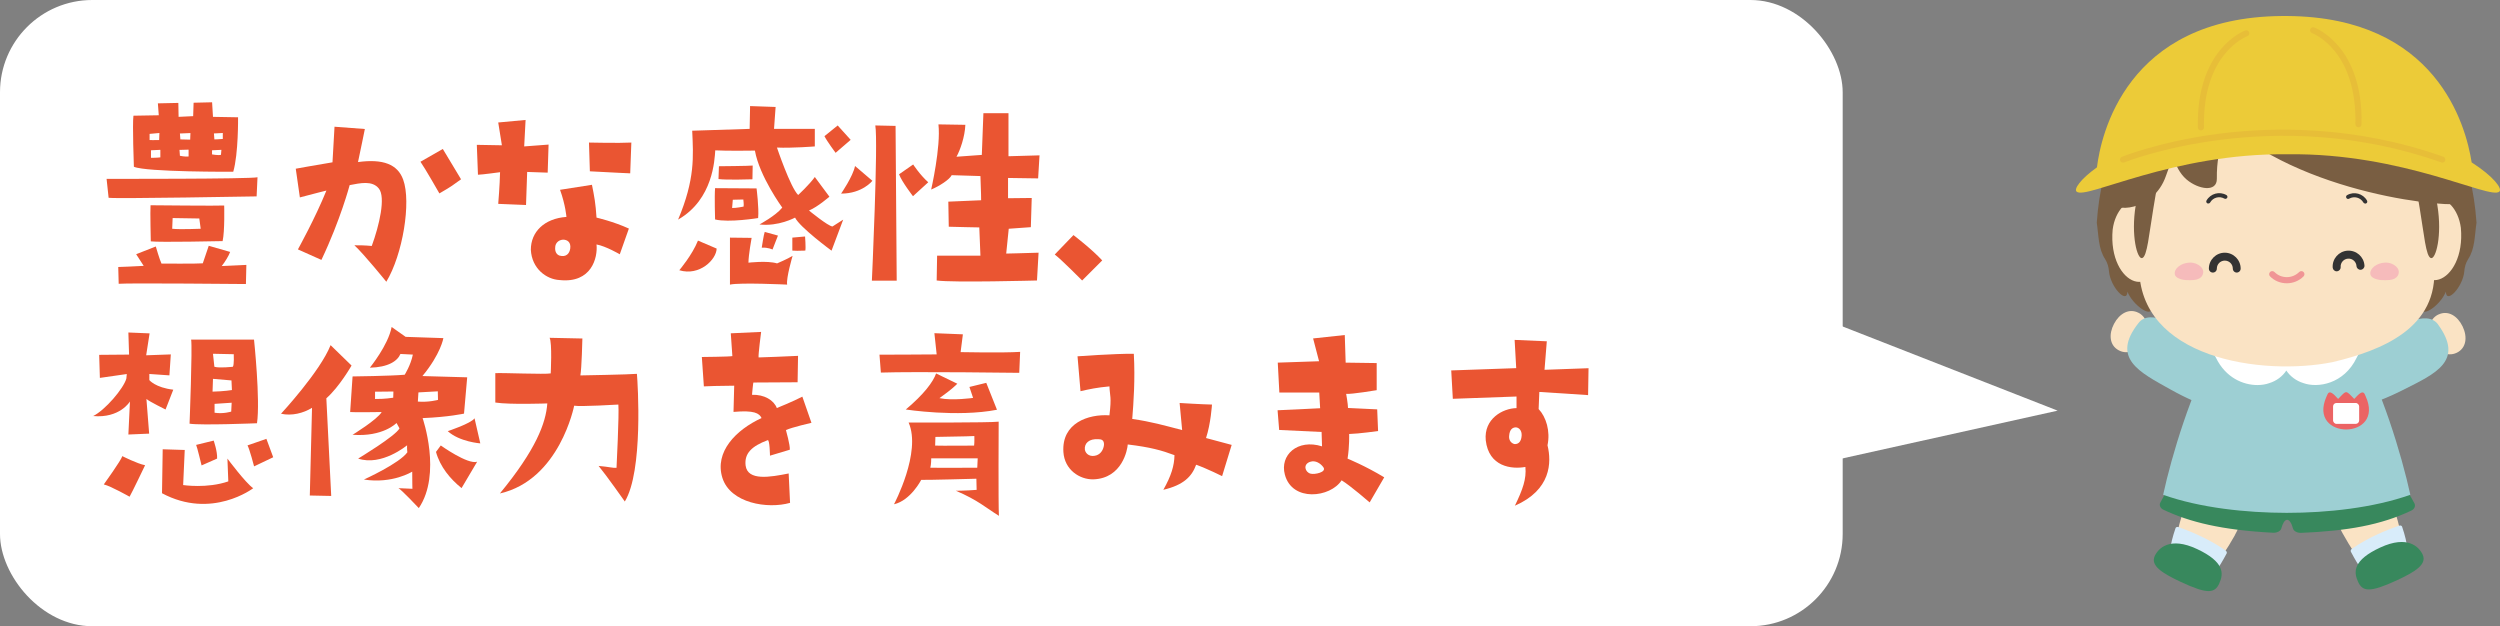 <svg xmlns="http://www.w3.org/2000/svg" id="_&#x30EC;&#x30A4;&#x30E4;&#x30FC;_2" data-name="&#x30EC;&#x30A4;&#x30E4;&#x30FC; 2" viewBox="0 0 394.75 98.88"><rect x="0" y="0" width="394.75" height="98.88" fill="#808080" stroke="none"/><defs><style>      .cls-1 {        fill: #333;      }      .cls-2 {        fill: #d8ecfa;      }      .cls-3 {        fill: #795e42;      }      .cls-4 {        fill: #fff;      }      .cls-5 {        fill: #fae3c4;      }      .cls-6 {        fill: #9dcfd3;      }      .cls-7 {        fill: #f09595;      }      .cls-8 {        fill: #eb6464;      }      .cls-9 {        fill: #f6bbbb;      }      .cls-10 {        fill: #eccb38;      }      .cls-11 {        fill: #e7be38;      }      .cls-12 {        fill: #38885d;      }      .cls-13 {        fill: #ea5532;      }    </style></defs><g id="_&#x30EC;&#x30A4;&#x30E4;&#x30FC;_1-2" data-name="&#x30EC;&#x30A4;&#x30E4;&#x30FC; 1"><rect class="cls-4" width="290.96" height="98.88" rx="14.57" ry="14.57"></rect><polygon class="cls-4" points="289.49 50.98 324.9 64.84 283.33 74.07 289.49 50.98"></polygon><g><g><g><path class="cls-5" d="M352.89,84.51c-2.54,4.53-4.74,6.9-6.8,6-3.09-1.35-3.03-4.84-1.35-9.75,1.69-4.91,3.34-5.03,5.45-4.25,2.11.78,5.59,2.84,2.69,7.99Z"></path><path class="cls-2" d="M351.43,86.93c-2.67-1.89-5.82-3.13-7.45-3.7-.1-.04-.21-.04-.3,0-.09.03-.15.1-.17.19-1.88,5.44-.53,7.3,1.32,8.3.06.03.12.06.18.09,2.47,1.09,4,.44,6.57-4.4.08-.15.03-.34-.14-.46Z"></path><path class="cls-12" d="M350.43,92.12c-.72,1.54-1.79,1.78-6.11-.25-2.92-1.37-4.8-2.55-4.08-4.09.56-1.2,2.37-3.11,6.69-1.08,4.32,2.03,4.21,3.88,3.49,5.42Z"></path></g><g><path class="cls-5" d="M369.91,84.23c2.51,4.54,4.7,6.93,6.77,6.04,3.1-1.34,3.06-4.83,1.4-9.74-1.66-4.92-3.32-5.05-5.43-4.28s-5.6,2.81-2.74,7.98Z"></path><path class="cls-2" d="M371.36,86.66c2.68-1.88,5.83-3.1,7.47-3.66.1-.04.21-.04.3,0,.09.03.14.1.17.19,1.85,5.45.49,7.3-1.36,8.29-.06.03-.12.06-.18.08-2.48,1.08-4,.42-6.55-4.43-.08-.15-.03-.34.14-.46Z"></path><path class="cls-12" d="M372.33,91.85c.71,1.54,1.78,1.79,6.11-.21,2.93-1.36,4.81-2.52,4.1-4.07-.56-1.21-2.36-3.12-6.69-1.12-4.33,2-4.23,3.86-3.52,5.4Z"></path></g><path class="cls-12" d="M377.18,72.3c-.25-.42-.8-.6-1.24-.41-2.87,1.29-7.98,2.94-14.78,2.98-.06,0-.12,0-.17,0-6.8,0-11.93-1.6-14.82-2.82-.22-.09-.47-.1-.7-.02-.23.08-.43.23-.55.43-1.19,2.08-2.71,4.81-3.81,6.91-.21.39,0,.88.48,1.11,4.14,1.96,9.28,3.23,17.34,3.64.63.03,1.18-.27,1.29-.68.22-.82.55-1.36.92-1.36.37,0,.7.54.92,1.36.11.42.66.72,1.3.7,7.28-.31,12.55-1.22,17.41-3.53.49-.24.69-.74.46-1.15-1.19-2.17-2.79-5-4.06-7.16Z"></path><path class="cls-3" d="M380.99,11.98c-5.23-5.49-12.52-8.2-19.92-8.1-7.4-.1-14.69,2.61-19.92,8.1-5.47,5.21-9.38,12.93-10.07,23.19.31,2.02.22,4.09,1.34,5.78.37.59.54,1.25.59,1.91.21,2.44,2.85,5.24,2.91,3.2.87,2.13,3.66,4.02,3.76,2.76.24.16.46.27.66.34,1.34.92,2.84,1.12,3.46.88.62.13,1.14.12,1.45,0,3.76,1.12,9.83,1.65,15.81,1.61,5.98.05,12.05-.49,15.81-1.61.3.12.83.14,1.45,0,.62.24,2.12.04,3.46-.88.2-.07.43-.18.66-.34.1,1.26,2.9-.63,3.76-2.76.06,2.04,2.7-.76,2.91-3.2.05-.66.22-1.32.59-1.91,1.12-1.68,1.03-3.75,1.34-5.78-.7-10.26-4.6-17.98-10.07-23.19Z"></path><g><path class="cls-5" d="M385.04,49.66c1.52-.72,3.01.23,3.81,1.89s.58,3.43-.93,4.15-3.09-.19-3.89-1.86c-.79-1.67-.5-3.47,1.01-4.19Z"></path><path class="cls-6" d="M384.97,51.24c4.19,5.76-.44,7.76-5.44,10.29-5.1,2.58-9.86,3.95-11.54,1.53s1.03-5.63,5.85-8.7c4.91-3.12,9.39-5.51,11.13-3.13Z"></path></g><g><path class="cls-5" d="M337.68,49.4c-1.49-.78-3.02.1-3.88,1.74-.86,1.63-.72,3.4.76,4.18s3.1-.06,3.96-1.7.64-3.44-.84-4.23Z"></path><path class="cls-6" d="M337.69,50.98c-4.42,5.58.12,7.77,5.02,10.51,4.99,2.79,9.69,4.35,11.47,2,1.78-2.35-.8-5.67-5.5-8.93s-9.16-5.89-10.99-3.58Z"></path></g><path class="cls-6" d="M380.59,78.12c-1.38-6.34-4.63-17.04-8.55-23.76,0,0-6.42,1.81-11.43,1.9-4.99.09-10.77-1.43-10.77-1.43-3.8,6.74-6.94,17.11-8.28,23.3h0c5.85,2.07,13.1,2.84,19.51,2.85h0c6.41,0,13.66-.78,19.51-2.85h0Z"></path><path class="cls-4" d="M372.31,55.7c-.09-.1-.22-.14-.35-.1-1.17.37-2.43.72-3.83,1.05-5.68,1.12-12.56.81-17.96-.83-.13-.04-.26,0-.35.1-.08.1-.1.24-.04.36l.03.05c.03.06.06.12.09.16,1.53,3.16,4.3,4.31,6.54,4.31.7,0,1.35-.11,1.9-.31,1.1-.34,2.07-1.06,2.67-1.98.6.91,1.57,1.63,2.66,1.97,2.3.84,6.44.16,8.44-3.98.09-.15.16-.31.24-.46.06-.12.04-.26-.05-.36Z"></path><g><path class="cls-8" d="M373.37,62.2c-.41-.74-1.28.47-1.64.79-1.37-1.42-1.18-1.41-2.54,0-.36-.33-1.24-1.55-1.65-.78-.03.05-.15.34-.19.42-3.09,6.94,9.38,6.91,6.18-.07-.03-.06-.13-.31-.16-.36Z"></path><rect class="cls-4" x="368.39" y="63.63" width="4.12" height="3.3" rx=".54" ry=".54"></rect></g><g><path class="cls-5" d="M380.97,37.58c-.12-8.89,6.81-7.68,7.6-1.6.82,8.9-7.46,12.28-7.6,1.6Z"></path><path class="cls-5" d="M341.19,37.85c.12-8.89-6.81-7.68-7.6-1.6-.82,8.9,7.46,12.28,7.6,1.6Z"></path></g><path class="cls-5" d="M384.34,42.05c-.1-2.94-.25-5.83-1.1-8.65-1.2-6.22-5.1-11.95-10.99-14.57-3.37-1.77-7.29-2.6-11.2-2.5-3.91-.1-7.83.72-11.2,2.5-5.88,2.62-9.78,8.35-10.98,14.57-.84,2.82-1,5.71-1.1,8.65-.14,14.58,19.39,17.34,30.5,15.14,7.81-1.84,16.82-5.4,16.07-15.14Z"></path><g><path class="cls-1" d="M368.96,42.84c-.33,0-.6-.26-.63-.59-.09-1.38.96-2.58,2.35-2.67,1.39-.08,2.58.96,2.67,2.35.02.35-.24.64-.59.67-.35.02-.64-.24-.67-.59-.04-.69-.65-1.22-1.33-1.17-.69.04-1.22.64-1.17,1.33.02.35-.24.64-.59.67-.01,0-.03,0-.04,0Z"></path><path class="cls-1" d="M353.19,43.04c-.35,0-.63-.28-.63-.63,0-.69-.56-1.26-1.26-1.26s-1.26.56-1.26,1.26c0,.35-.28.63-.63.63s-.63-.28-.63-.63c0-1.38,1.13-2.51,2.51-2.51s2.51,1.13,2.51,2.51c0,.35-.28.63-.63.63Z"></path></g><g><path class="cls-9" d="M344.4,41.81c.48-.25,1.06-.36,1.56-.35.97.03,2.39.89,1.79,2.03-.25.46-.8.68-1.32.72-.81.07-1.87.08-2.6-.35-.64-.37-.52-1.05-.09-1.54.18-.21.41-.38.67-.51Z"></path><path class="cls-9" d="M375.28,41.81c.48-.25,1.06-.36,1.56-.35.97.03,2.39.89,1.79,2.03-.25.46-.8.68-1.32.72-.81.07-1.87.08-2.6-.35-.64-.37-.52-1.05-.09-1.54.18-.21.41-.38.67-.51Z"></path></g><path class="cls-7" d="M361.08,44.73c-.96,0-1.92-.36-2.64-1.09-.19-.19-.19-.5,0-.69.19-.19.5-.19.69,0,1.08,1.08,2.83,1.08,3.91,0,.19-.19.5-.19.69,0,.19.19.19.5,0,.69-.73.73-1.69,1.09-2.64,1.09Z"></path><g><path class="cls-3" d="M340.02,32.87c-.69,4.1-.97,7.65-1.77,7.88-.76.25-1.81-3.51-1.02-8.33.77-4.82,2.95-8.05,3.6-7.58.68.46-.17,3.92-.81,8.03Z"></path><path class="cls-3" d="M382.07,32.87c.69,4.1.97,7.65,1.77,7.88.76.25,1.81-3.51,1.02-8.33-.77-4.82-2.95-8.05-3.6-7.58-.68.46.17,3.92.81,8.03Z"></path></g><path class="cls-3" d="M346.12,9.9c7.95-5.27,23.12-5.38,30.57.49,11.47,9.03,8.1,18.24,12.25,21.42,1.8,1.38-22.09,0-35.94-11.02-1.18-.94-3.03,2.03-2.96,7.43.03,2.2-2.93,1.69-4.77.13-2.38-2.02-1.67-5.24-3.26-.6-2,5.84-8.82,5.77-8.09,4.05,1.79-4.22.7-14.67,12.19-21.91Z"></path><g><path class="cls-1" d="M373.46,32.14c-.11,0-.22-.06-.28-.16-.45-.79-1.46-1.07-2.25-.61-.16.09-.36.04-.44-.12-.09-.16-.04-.36.12-.44,1.1-.63,2.51-.25,3.14.86.09.16.04.36-.12.44-.05.03-.11.04-.16.04Z"></path><path class="cls-1" d="M348.69,32.14c-.05,0-.11-.01-.16-.04-.16-.09-.21-.29-.12-.44.63-1.1,2.04-1.49,3.14-.86.16.09.21.29.12.44s-.29.21-.44.12c-.79-.45-1.8-.18-2.25.61-.06.11-.17.16-.28.16Z"></path></g></g><g><path class="cls-10" d="M390.27,25.63c-.91-5.86-5.57-22.93-29.08-23.1h0c-.3,0-.59,0-.89,0h0c-24.68.19-28.59,18.98-29.19,23.89-2.65,1.9-3.68,3.45-3.21,3.84,1.47,1.32,15.11-6.13,33.37-5.9,18.26-.23,31.9,7.22,33.37,5.9.53-.44-.87-2.38-4.37-4.62Z"></path><path class="cls-11" d="M385.65,25.68c-.05,0-.11,0-.16-.03-26.49-9.41-49.85-.1-50.08,0-.25.1-.53-.02-.63-.26s.02-.53.26-.63c.06-.02,6.03-2.43,15.22-3.63,8.48-1.1,21.53-1.36,35.55,3.62.25.09.38.36.29.61-.07.2-.26.32-.45.32Z"></path><path class="cls-11" d="M347.52,20.59c-.26,0-.47-.21-.48-.47-.26-12.29,7.16-15.19,7.48-15.31.25-.09.53.03.62.28.09.25-.03.52-.28.62-.29.11-7.1,2.82-6.85,14.39,0,.27-.2.48-.47.49,0,0,0,0-.01,0Z"></path><path class="cls-11" d="M372.41,20.11c.26,0,.47-.21.48-.47.26-12.29-7.16-15.19-7.48-15.31-.25-.09-.53.03-.62.28-.09.25.03.52.28.62.29.11,7.1,2.82,6.85,14.39,0,.27.2.48.47.49,0,0,0,0,.01,0Z"></path></g></g><g><g><path class="cls-13" d="M40.51,31.01s-22.17.4-23.36.22l-.32-2.99s22.6.04,23.83-.25l-.14,3.02ZM18.66,42.16s3.13-.11,4.03-.18l-1.19-1.84,3.1-1.22s.61,2.12.9,2.7c0,0,5.76.04,6.52-.04l.94-2.77,3.38.97c-.22.61-.79,1.55-1.33,2.23l3.89-.18-.07,3.02s-18.5-.18-20.09-.04l-.07-2.66ZM24.92,16.32l3.24-.07.04,2.2,2.3-.11.07-2.12,2.92-.07.14,2.3,3.96.07s.07,5.76-.76,8.6c0,0-13.75.07-15.69-.79,0,0-.25-6.73-.07-8.06l4-.07-.14-1.87ZM25.17,21l-1.55.14v.97s.83.04,1.51,0l.04-1.12ZM23.81,38.1s-.11-4.79-.04-5.69c0,0,10.94.11,11.63.04,0,0,.11,4.03-.25,5.62,0,0-9.97.22-11.34.04ZM25.32,23.66l-1.48.07v1.19s.97,0,1.48-.07v-1.19ZM27.19,36.12c1.19.14,4.5,0,4.5,0l-.22-1.62-4.21-.07-.07,1.69ZM28.34,23.66l.07.94s.83.18,1.37.11v-1.08l-1.44.04ZM28.41,21.07l.07.94,1.55.04.04-1.04-1.66.07ZM33.49,24.38s.94.18,1.4.07l.07-.79-1.48.07v.65ZM33.78,21.07l.07.94s.72,0,1.33-.07v-.94l-1.4.07Z"></path><path class="cls-13" d="M47.35,31.18l-.65-4.54s3.35-.61,5.8-1.01l.32-5.62,4.79.36s-.72,3.56-1.08,5.22c3.96-.54,6.26.36,7.13,2.77,1.3,3.56-.07,11.84-2.66,16.13,0,0-3.49-4.32-5.04-5.76.83,0,1.62,0,2.74.11,1.19-3.24,2.23-7.7,1.12-9.07-1.04-1.3-2.92-.86-4.61-.54,0,0-1.44,5.47-4.46,11.81l-3.71-1.66s2.77-5,4.5-9.29c0,0-1.91.47-4.18,1.08ZM69.38,30.54s-2.3-4.03-2.99-5l3.53-2.02,2.88,4.79c-1.44,1.01-1.19.94-3.42,2.23Z"></path><path class="cls-13" d="M78.96,27.19s-2.92.4-3.49.4l-.18-4.72s2.59.04,3.96.07l-.58-3.6,4.32-.4-.22,4.18,3.85-.29-.14,4.43-3.24-.11-.18,5.22-4.39-.18s.25-2.99.29-5ZM97.86,40.15s-2.2-1.29-3.67-1.55c.22,2.09-.79,6.16-5.83,5.62-2.09-.11-4.39-1.8-4.54-4.79,0-2.81,2.12-4.93,5.62-5.18,0,0-.14-1.87-1.01-4.28l5.04-.79c.36,1.8.58,2.92.72,5.18,0,0,2.66.61,5.11,1.73l-1.44,4.07ZM88.89,37.84c-.86.07-1.22.72-1.22,1.19-.07.58.14,1.15.68,1.33,1.04.29,1.58-.32,1.69-1.12.14-1.01-.47-1.4-1.15-1.4ZM99.51,27.37s-3.2-.14-6.37-.32l-.14-4.54s4.79.11,6.69,0l-.18,4.86Z"></path><path class="cls-13" d="M130.98,31.04s-1.84,1.62-3.24,2.2c0,0,3.02,2.48,3.71,2.52l1.69-1.08-1.84,4.9s-5-3.67-5.76-5.22c0,0-2.63,1.44-5.62,1.08,0,0,2.56-1.37,3.6-2.66,0,0-3.6-4.93-4.32-9,0,0-4.57.07-6.26-.04-.11,1.55-.36,7.7-5.76,10.87-.04.04-.07.04-.11.07,2.7-6.41,2.41-9.97,2.23-14.04l9.07-.29.07-3.6,4.03.14-.25,3.46h6.44v2.77s-3.64.29-5.98.18c0,0,2.12,6.3,3.35,7.49,0,0,1.8-1.66,2.63-2.84l2.3,3.1ZM110.21,37.99l2.95,1.26c-.04,1.73-2.7,4.39-5.9,3.42,0,0,2.05-2.41,2.95-4.68ZM112.91,34.64s-.11-3.64,0-4.93l6.55.04s.4,3.06.25,4.68c0,0-4.64.76-6.8.22ZM118.81,28.31s-4.21.14-5.36-.04l.07-2.02s4.86-.04,5.33-.11l-.04,2.16ZM118.16,41.48s2.99-.36,4.54.11c0,0,1.62-.68,2.45-1.19,0,0-1.04,3.53-.86,4.54,0,0-7.45-.36-9.03,0v-7.42l3.42.04s-.5,2.74-.5,3.92ZM115.61,32.84c.54.04,1.8-.22,1.8-.22.07-.32-.04-1.12-.04-1.12l-1.66.04-.11,1.3ZM120.28,39.1s.32-2.12.47-2.48l2.09.58-.86,2.2s-.72-.36-1.69-.29ZM127.12,37.34s.14,1.76.04,2.23c-1.22.04-1.51.04-2.05,0v-2.05l2.02-.18ZM132.27,19.81l2.05,2.27-2.38,2.05s-1.37-1.84-1.76-2.63l2.09-1.69Z"></path><path class="cls-13" d="M132.81,30.57s1.87-2.7,2.2-4.36l2.74,2.34s-1.58,2.02-4.93,2.02ZM137.67,44.32s1.01-21.96.54-24.51l3.2.07s.14,19.19.18,24.44h-3.92ZM144.19,25.97s1.08,1.66,2.38,2.81l-2.41,2.2s-1.76-2.27-2.2-3.46l2.23-1.55ZM159.24,24.67l4.9-.14-.22,3.64-4.75-.07v3.2l3.74-.04-.14,4.61-3.49.25-.4,3.92s3.13-.07,5.11-.14l-.25,4.39s-13.25.36-15.84,0l.07-3.92h6.84l-.18-4.46s-3.82-.07-4.82-.11l-.07-3.96,5.18-.22s0-1.33-.11-3.82l-4.54-.14c-.32.68-1.94,1.73-3.24,2.27,0,0,1.55-6.73,1.15-10.29l4.25.07c-.07,1.87-.83,4.03-1.4,5.04l4-.29.25-6.59h3.96v6.8Z"></path><path class="cls-13" d="M166.55,40.18l2.95-3.06s2.92,2.23,4.54,4l-3.17,3.17s-3.28-3.31-4.32-4.1Z"></path><path class="cls-13" d="M14.66,65.72c1.94-.94,4.86-4.39,5.29-5.94l.07-.72-4.25.61-.11-3.64,4.72-.04-.11-3.49,3.35.14-.54,3.46,3.89-.14-.22,3.31-3.17-.22v.97s.97,1.19,3.78,1.51l-1.22,3.13s-2.56-1.26-3.02-1.66l.43,5.47-3.28.14.25-5.22s-1.58,2.7-5.87,2.3ZM19.31,72.02s2.34,1.19,3.6,1.44c0,0-2.12,4.43-2.45,4.97,0,0-2.99-1.69-4.07-1.94,0,0,2.77-3.85,2.92-4.46ZM25.68,70.94l3.49.11-.25,5.54s3.78.58,7.13-.58l-.14-3.6s2.84,3.82,4.07,4.68c0,0-6.55,5-14.4.79l.11-6.95ZM40.58,66.83s-8.82.36-10.65.07c0,0,.47-12.06.25-13.28h9.93s1.01,9.57.47,13.21ZM31.83,73.49s-.72-2.99-.86-3.24l2.77-.68s.61,1.73.54,2.84l-2.45,1.08ZM36.62,61.58l-.07-1.51-2.92-.25-.07,2.02c1.8-.04,3.06-.25,3.06-.25ZM36.91,55.93l-3.28-.07.22,2.05c.76.25,2.92,0,2.92,0,.22-.29.14-1.98.14-1.98ZM36.58,63.59l-2.7.18v1.4c1.4.22,2.63-.18,2.63-.18l.07-1.4ZM42.06,69.28s.86,2.3,1.08,2.92l-3.02,1.44s-.72-2.77-1.04-3.31l2.99-1.04Z"></path><path class="cls-13" d="M97.35,73.85s.43-8.53.29-9.97c0,0-5.98.36-6.98.18,0,0-2.27,11.7-11.73,13.86,5.69-6.91,7.27-11.12,7.49-14.22,0,0-5.9.22-8.21-.14v-4.64c1.22-.07,7.85.22,8.75.04,0,0,.25-4.86-.18-5.62l5.18.11s-.11,4.79-.32,5.83c0,0,7.85-.14,8.93-.25.14,1.58,1.01,15.37-1.91,20.16,0,0-2.88-4.1-4.14-5.62,1.69.14,2.23.36,2.84.29Z"></path><path class="cls-13" d="M128.13,66.76s-3.13.72-4.03,1.15c0,0,.68,2.41.61,3.1l-3.13.94s-.04-2.56-.36-2.45c-2.48.94-3.71,2.05-3.49,4,.32,2.48,3.89,1.84,6.8,1.26l.22,4.64c-3.53,1.01-9.43.07-10.69-3.96-1.26-4.07,2.12-7.56,6.19-9.43-.36-.76-1.15-1.26-4.43-.97l.11-4.14q-3.78.04-4.79.11l-.32-4.64s4.36-.04,4.82-.14l-.25-3.6,4.79-.22s-.47,3.64-.4,4.03c0,0,5.36-.18,6.23-.25l-.07,4.17s-5.83.04-6.98.04c-.04,0-.18,1.51-.22,1.94,1.94-.07,3.46.86,3.92,2.09,0,0,2.52-1.01,4.03-1.8l1.44,4.14Z"></path><path class="cls-13" d="M138.86,56s6.7,0,9.04-.04l-.36-3.35,4.5.18-.36,2.81s6.62.14,9.4-.04l-.14,3.31s-16.45-.22-21.85-.04l-.22-2.84ZM141.17,79.61s4.36-8.21,2.3-12.89c0,0,12.81.04,14.22-.14,0,0-.07,13.17.04,14.87-1.98-1.22-3.31-2.48-6.8-3.96,0,0,1.48,0,3.28-.14,0,0-.04-1.44-.04-1.76,0,0-7.92.22-8.71.18,0,0-1.66,3.24-4.28,3.85ZM148.36,62.87c2.02.43,5.29-.04,5.29-.04l-.58-1.73,2.66-.65,1.69,4.25c-6.26,1.22-14.4-.04-14.4-.04,2.88-2.41,4.32-4.36,4.79-5.69l3.35,1.62c-.32.32-.9.9-2.81,2.27ZM146.89,73.85c1.08.04,7.42,0,7.42,0l.07-1.48h-7.34c0,.11,0,.94-.14,1.48ZM147.65,70.36c.9.04,6.16,0,6.16,0,.07-.43.04-1.51.04-1.51-.79.04-.68.04-6.15.14l-.04,1.37Z"></path><path class="cls-13" d="M190.45,69.17l4.03,1.08-1.51,4.93s-2.38-1.19-4.1-1.8c-.68,1.87-1.98,3.2-5.18,3.96,1.26-2.23,1.73-3.82,1.76-5.47-2.02-.76-3.82-1.26-7.38-1.69-.04.79-.86,5.36-5.44,5.51-2.16.04-4.54-1.51-4.72-4.32-.29-4.57,3.92-6.01,7.27-5.79.36-3.02.07-2.92,0-4.57-1.98.18-3.13.43-4.57.76l-.47-5.51s5.87-.43,8.89-.4c.22,4.1-.04,7.67-.25,10.29,2.99.43,5,1.01,7.88,1.76l-.4-4.28s3.49.22,5.11.25c0,0-.18,2.99-.94,5.29ZM174.32,70.25c.04-.76-.4-.9-.86-.9-1.51-.11-2.27.65-2.16,1.66.14.72.86,1.19,1.8.9.79-.25,1.15-1.01,1.22-1.66Z"></path><path class="cls-13" d="M201.72,64.78s5.8-.25,6.73-.32l-.14-2.48h-6.3l-.25-4.72,6.52-.22-.94-3.6,5-.54.14,4.36,4.9.07v4.28s-4.07.68-4.82.58c0,0,.29,1.62.29,2.23l4.61.22.14,3.42s-3.02.43-4.57.47c0,0,.07,1.91-.25,3.89,0,0,2.77,1.12,5.79,2.95l-2.3,3.96s-3.02-2.63-4.43-3.49c-1.76,2.74-7.81,3.46-8.96-.9-.83-3.06,1.98-5.69,5.87-4.46,0,0-.07-1.8-.07-2.27l-6.7-.32-.25-3.1ZM206.87,72.92c-1.19.4-.79,1.66.07,1.87.61.18,2.59-.22,2.02-1.01-.43-.61-1.26-1.15-2.09-.86Z"></path><path class="cls-13" d="M229.4,62.95l-.25-4.46s7.06-.25,10.26-.36l-.25-4.46,5.08.22-.36,4.5s3.35-.11,6.95-.25l-.07,4.25s-7.31-.5-7.7-.5l-.11,2.7c1.19,1.26,1.87,3.49,1.4,5.72.68,2.74.54,7.06-5.15,9.54,1.26-2.59,1.84-4.25,1.66-6.12-2.2.4-5.79-.04-6.26-4.21-.32-3.38,2.66-5.04,4.86-5.08v-1.83s-8.31.29-10.04.36ZM239.37,67.48c-.47,0-1.01.25-1.08,1.37-.04.47.14,1.04.79,1.26.54.07,1.12-.22,1.19-1.33.04-.83-.43-1.26-.9-1.3Z"></path></g><g><path class="cls-13" d="M44.38,65.32s6.18-6.66,7.82-10.82l3.31,3.22s-1.92,3.37-3.98,5.17l.77,15.42-3.38-.07.35-13.85c-1.36.86-3.24,1.31-4.88.94Z"></path><path class="cls-13" d="M73.26,65.31s-2.4.54-6.53.71c0,0,3.06,8.8-.6,14.21,0,0-2.96-3.15-3.25-3.15l2.24.1s-.03-1.15-.03-2.71c0,0-3.09,1.96-7.63,1.25,0,0,5.68-2.57,6.88-4.33-.03.1-.09-.61-.06-1.08,0,0-4.01,3.35-7.73,2.1,0,0,5.9-3.55,6.53-4.77l-.47-.85s-2.11,2.23-6.94,1.86c0,0,3.88-2.37,4.6-3.59,0,0-4.51.07-4.98,0l.38-5.62s5.96-.07,8.23-.27c0,0,.95-1.49,1.29-3.18l-1.96-.1c-.47,1.12-1.92,2.1-4.83,2.17,0,0,2.9-3.55,3.44-6.43l2.21,1.56,5.96.2s-.41,2.5-3.31,5.99l7.07.2-.5,5.72ZM62.12,61.82l-2.9.03v1.15c.63,0,1.51,0,2.87-.2l.03-.98ZM69.16,63.14l-.03-1.35-3.06.17-.09,1.45c1.7.14,3.19-.27,3.19-.27ZM68.84,71.36l.76-1.02s4.26,3.05,5.74,2.57l-2.46,4.16c-1.8-1.45-3.38-3.35-4.04-5.72ZM75.84,70.01s-3.28-.24-5.14-1.93c0,0,3.69-1.22,4.23-2.03l.91,3.96Z"></path></g></g></g></svg>
